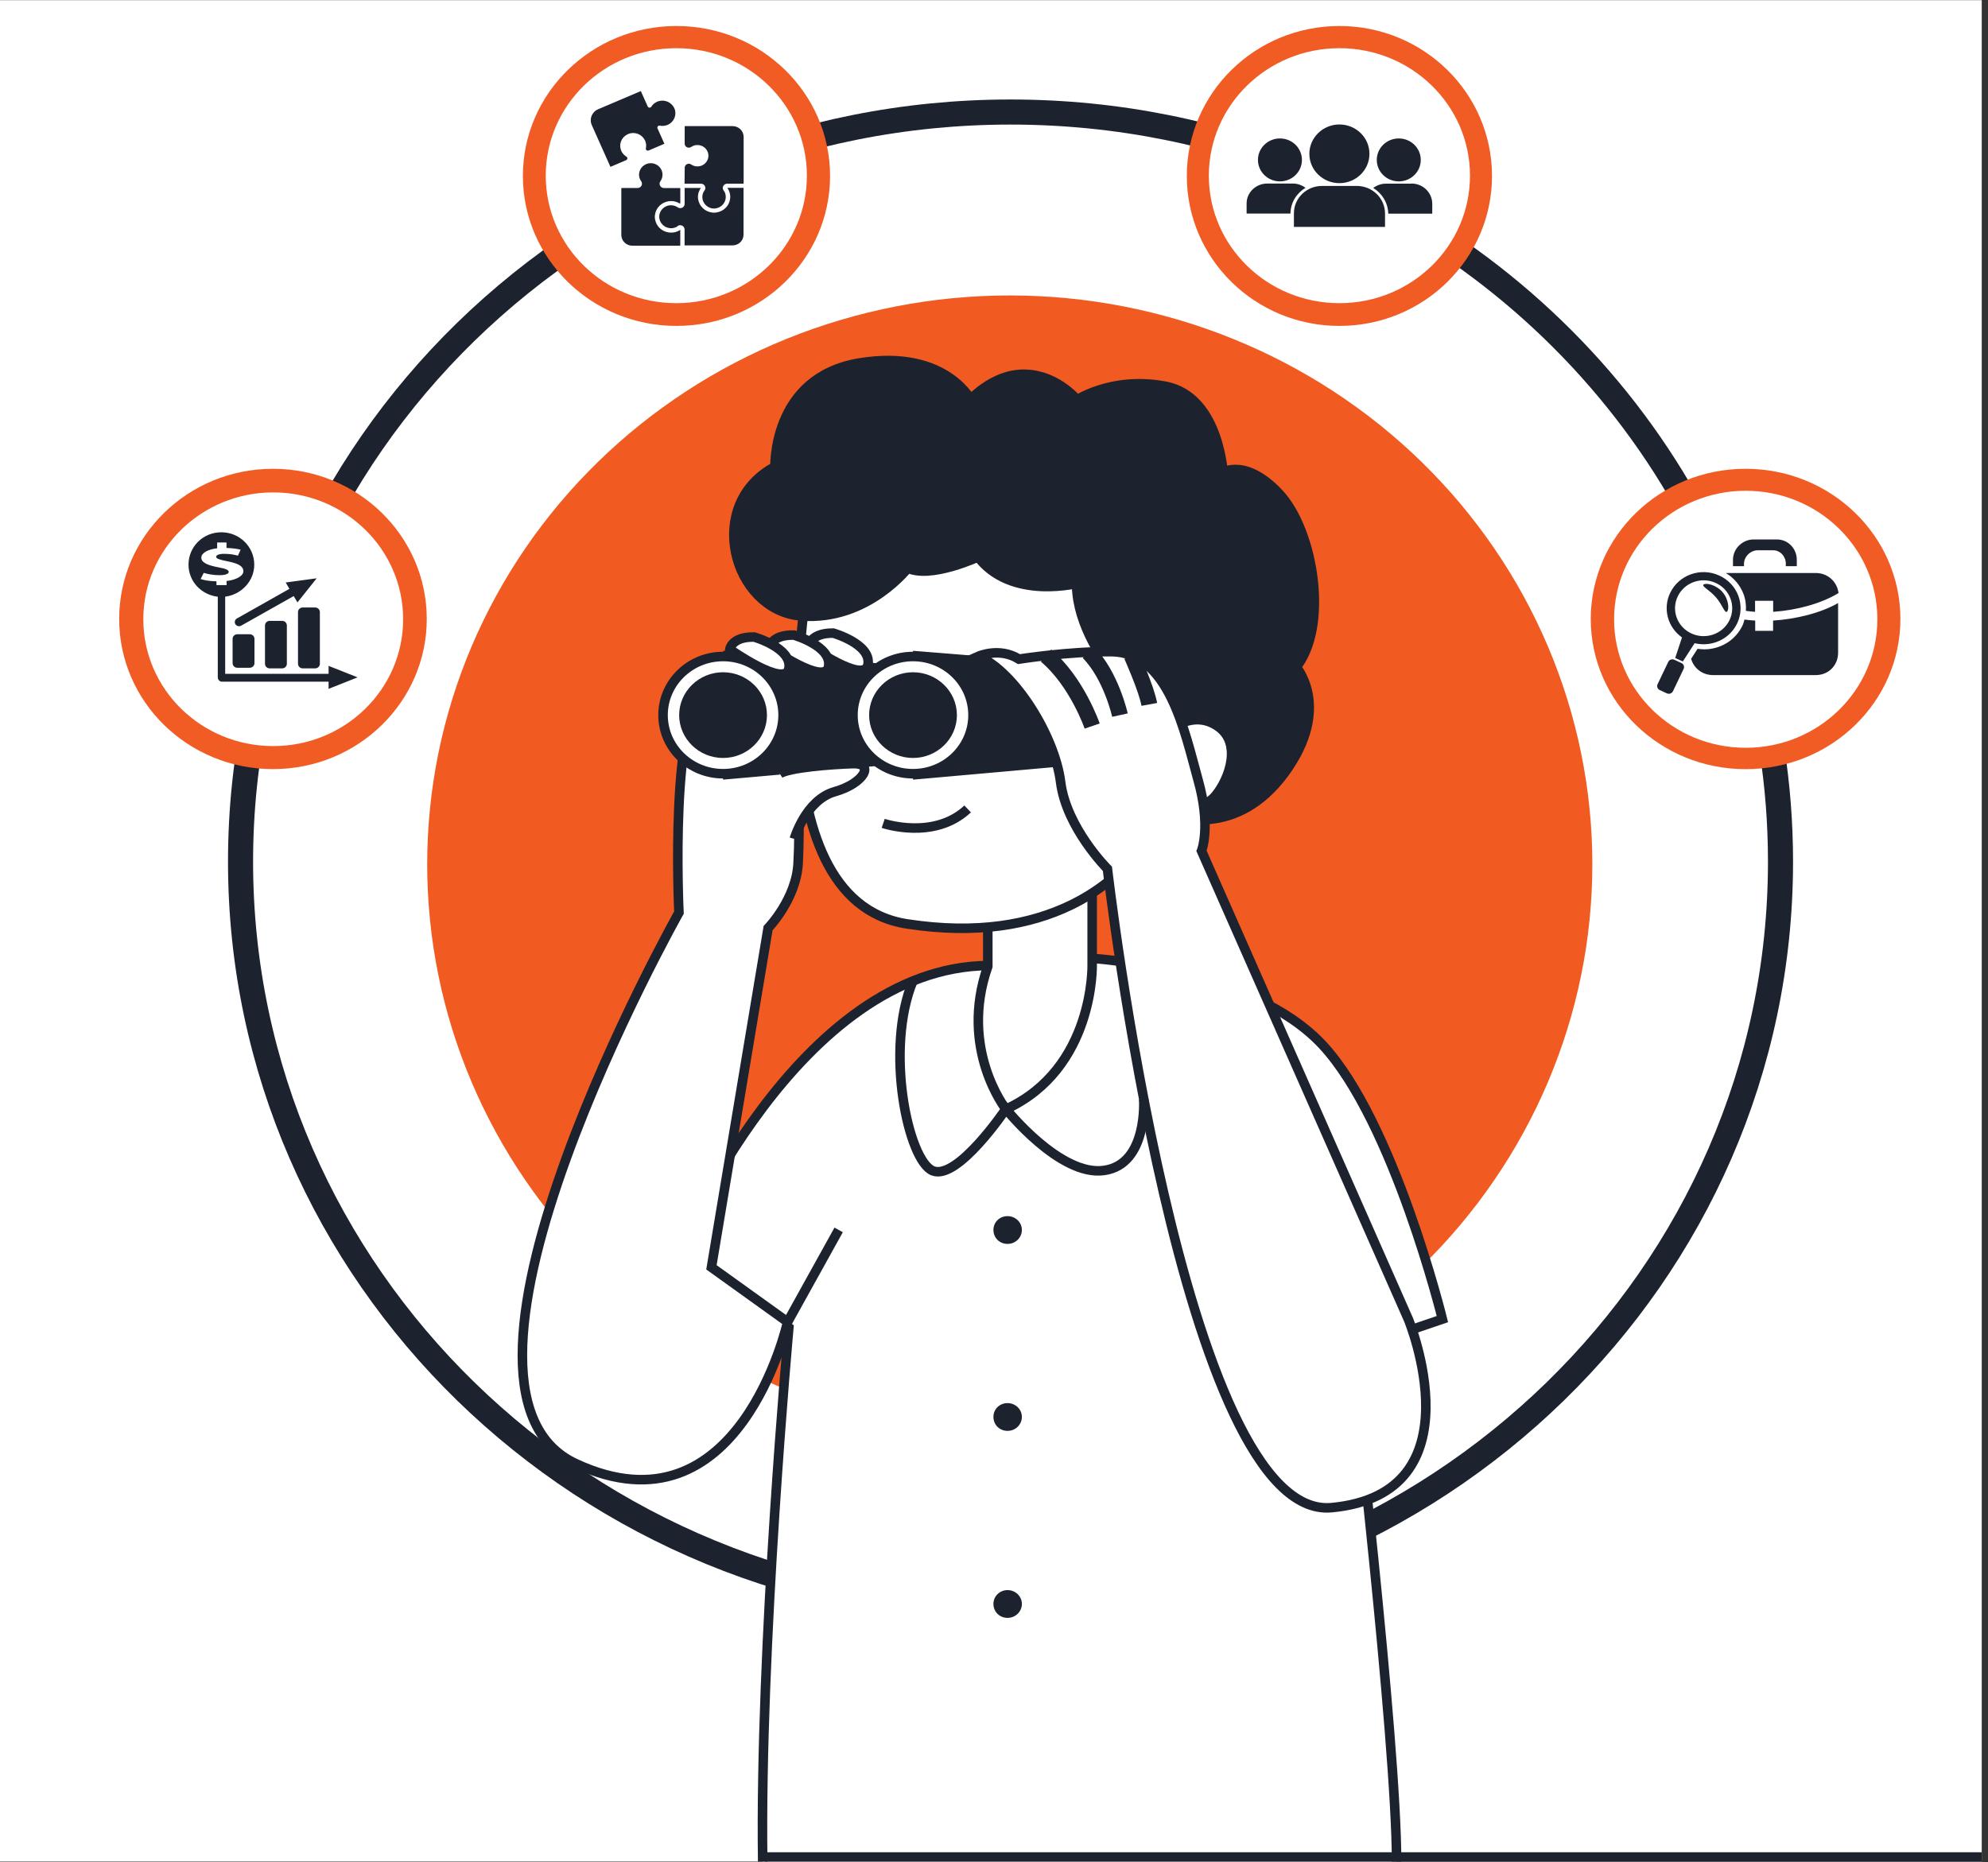 <svg xmlns="http://www.w3.org/2000/svg" width="634" height="594" viewBox="0 0 634 594" fill="none"><rect x="0" y="0" width="634" height="594" fill="#333333" stroke="none"/><mask id="mask0_479_3379" style="mask-type:alpha" maskUnits="userSpaceOnUse" x="5" y="0" width="629" height="593"><rect width="627.74" height="592.157" transform="matrix(-1 0 0 1 633.367 0.047)" fill="#C4C4C4"></rect></mask><g mask="url(#mask0_479_3379)"></g><g clip-path="url(#clip0_479_3379)"><rect width="632" height="593.75" transform="matrix(-1 0 0 1 632 0.047)" fill="white"></rect><path d="M76.713 274.844C76.713 406.801 186.554 513.951 322.271 513.951C457.988 513.951 567.828 406.801 567.828 274.844C567.828 176.148 506.403 91.347 418.629 54.847C389.051 42.547 356.484 35.736 322.271 35.736C186.554 35.736 76.713 142.886 76.713 274.844Z" stroke="#1C232F" stroke-width="8"></path><path d="M507.82 275.678C507.82 278.644 507.747 281.614 507.597 284.577C507.446 287.543 507.222 290.506 506.925 293.459C506.628 296.414 506.254 299.363 505.81 302.297C505.362 305.235 504.841 308.162 504.251 311.071C503.656 313.984 502.992 316.882 502.251 319.763C501.514 322.643 500.703 325.502 499.819 328.343C498.938 331.184 497.985 334.004 496.957 336.802C495.934 339.597 494.84 342.366 493.677 345.11C492.515 347.851 491.282 350.567 489.983 353.25C488.681 355.934 487.316 358.585 485.882 361.204C484.447 363.823 482.95 366.406 481.387 368.953C479.824 371.501 478.196 374.009 476.508 376.477C474.82 378.946 473.067 381.375 471.258 383.757C469.446 386.143 467.575 388.483 465.649 390.779C463.719 393.076 461.734 395.322 459.691 397.522C457.647 399.722 455.552 401.871 453.403 403.971C451.253 406.07 449.051 408.12 446.799 410.112C444.546 412.107 442.242 414.045 439.894 415.93C437.543 417.814 435.147 419.638 432.704 421.408C430.26 423.178 427.777 424.887 425.249 426.535C422.721 428.186 420.153 429.774 417.545 431.3C414.936 432.826 412.291 434.291 409.609 435.689C406.927 437.089 404.213 438.426 401.465 439.694C398.717 440.962 395.936 442.166 393.126 443.302C390.319 444.438 387.483 445.509 384.618 446.508C381.757 447.508 378.869 448.439 375.96 449.299C373.051 450.163 370.119 450.955 367.17 451.675C364.22 452.398 361.256 453.047 358.273 453.627C355.291 454.208 352.297 454.713 349.289 455.15C346.28 455.587 343.265 455.949 340.238 456.239C337.211 456.533 334.181 456.748 331.143 456.895C328.106 457.042 325.068 457.113 322.027 457.113C318.985 457.113 315.947 457.042 312.91 456.895C309.876 456.748 306.842 456.533 303.815 456.239C300.792 455.949 297.773 455.587 294.764 455.15C291.76 454.713 288.762 454.208 285.78 453.627C282.801 453.047 279.833 452.398 276.883 451.675C273.934 450.955 271.006 450.163 268.097 449.299C265.184 448.439 262.3 447.508 259.435 446.508C256.573 445.509 253.737 444.438 250.927 443.302C248.117 442.166 245.34 440.962 242.592 439.694C239.844 438.426 237.126 437.089 234.447 435.689C231.766 434.291 229.12 432.826 226.512 431.3C223.904 429.774 221.335 428.186 218.808 426.535C216.28 424.887 213.793 423.178 211.353 421.408C208.91 419.638 206.514 417.814 204.162 415.93C201.811 414.045 199.51 412.107 197.258 410.112C195.005 408.12 192.804 406.07 190.654 403.971C188.504 401.871 186.406 399.722 184.366 397.522C182.323 395.322 180.338 393.076 178.408 390.779C176.478 388.483 174.611 386.143 172.799 383.757C170.986 381.375 169.236 378.946 167.549 376.477C165.857 374.009 164.232 371.501 162.669 368.953C161.107 366.406 159.606 363.823 158.175 361.204C156.741 358.585 155.372 355.934 154.074 353.25C152.775 350.567 151.542 347.851 150.379 345.11C149.213 342.366 148.119 339.597 147.096 336.802C146.072 334.004 145.118 331.184 144.234 328.343C143.354 325.502 142.543 322.643 141.802 319.763C141.064 316.882 140.397 313.984 139.806 311.071C139.212 308.162 138.691 305.235 138.247 302.297C137.799 299.363 137.429 296.414 137.132 293.459C136.831 290.506 136.607 287.543 136.46 284.577C136.31 281.614 136.236 278.644 136.236 275.678C136.236 272.707 136.31 269.737 136.46 266.774C136.607 263.808 136.831 260.849 137.132 257.893C137.429 254.937 137.799 251.992 138.247 249.054C138.691 246.117 139.212 243.193 139.806 240.28C140.397 237.368 141.064 234.469 141.802 231.589C142.543 228.708 143.354 225.849 144.234 223.008C145.118 220.167 146.072 217.347 147.096 214.553C148.119 211.755 149.213 208.985 150.379 206.241C151.542 203.5 152.775 200.785 154.074 198.101C155.372 195.418 156.741 192.766 158.175 190.147C159.606 187.529 161.107 184.945 162.669 182.398C164.232 179.851 165.857 177.343 167.549 174.874C169.236 172.406 170.986 169.98 172.799 167.594C174.611 165.208 176.478 162.869 178.408 160.572C180.338 158.279 182.323 156.029 184.366 153.83C186.406 151.63 188.504 149.48 190.654 147.381C192.804 145.281 195.005 143.232 197.258 141.24C199.51 139.244 201.811 137.306 204.162 135.422C206.514 133.541 208.91 131.713 211.353 129.944C213.793 128.174 216.28 126.465 218.808 124.817C221.335 123.165 223.904 121.578 226.512 120.052C229.12 118.525 231.766 117.064 234.447 115.663C237.126 114.262 239.844 112.929 242.592 111.657C245.34 110.389 248.117 109.185 250.927 108.05C253.737 106.914 256.573 105.846 259.435 104.843C262.3 103.844 265.184 102.912 268.097 102.052C271.006 101.189 273.934 100.397 276.883 99.677C279.833 98.953 282.801 98.305 285.78 97.724C288.762 97.144 291.76 96.639 294.764 96.202C297.773 95.768 300.792 95.403 303.815 95.112C306.842 94.822 309.876 94.604 312.91 94.457C315.947 94.31 318.985 94.238 322.027 94.238C325.068 94.238 328.106 94.31 331.143 94.457C334.181 94.604 337.211 94.822 340.238 95.112C343.265 95.403 346.28 95.768 349.289 96.202C352.297 96.639 355.291 97.144 358.273 97.724C361.256 98.305 364.22 98.953 367.17 99.677C370.119 100.397 373.051 101.189 375.96 102.052C378.869 102.912 381.757 103.844 384.618 104.843C387.483 105.846 390.319 106.914 393.126 108.05C395.936 109.185 398.717 110.389 401.465 111.657C404.213 112.929 406.927 114.262 409.609 115.663C412.291 117.064 414.936 118.525 417.545 120.052C420.153 121.578 422.721 123.165 425.249 124.817C427.777 126.465 430.26 128.174 432.704 129.944C435.147 131.713 437.543 133.541 439.894 135.422C442.242 137.306 444.546 139.244 446.799 141.24C449.051 143.232 451.253 145.281 453.403 147.381C455.552 149.48 457.647 151.63 459.691 153.83C461.734 156.029 463.719 158.279 465.649 160.572C467.575 162.869 469.446 165.208 471.258 167.594C473.067 169.98 474.82 172.406 476.508 174.874C478.196 177.343 479.824 179.851 481.387 182.398C482.95 184.945 484.447 187.529 485.882 190.147C487.316 192.766 488.681 195.418 489.983 198.101C491.282 200.785 492.515 203.5 493.677 206.241C494.84 208.985 495.934 211.755 496.957 214.553C497.985 217.347 498.938 220.167 499.819 223.008C500.703 225.849 501.514 228.708 502.251 231.589C502.992 234.469 503.656 237.368 504.251 240.28C504.841 243.193 505.362 246.117 505.81 249.054C506.254 251.992 506.628 254.937 506.925 257.893C507.222 260.849 507.446 263.808 507.597 266.774C507.747 269.737 507.82 272.707 507.82 275.678Z" fill="#F15B22"></path><path d="M445.389 593.797C445.389 555.256 430.847 430.698 430.847 430.698L460 420.762C460 420.762 444.532 357.805 421.794 333.32C399.055 308.835 348.515 305.711 348.515 305.711C335.756 320.686 315.298 307.982 315.298 307.982C254.353 308.408 217 398.121 217 398.121L251.575 423.459C251.575 423.459 242.235 525.733 243.235 593.797" fill="white"></path><path d="M445.389 593.797C445.389 555.256 430.847 430.698 430.847 430.698L460 420.762C460 420.762 444.532 357.805 421.794 333.32C399.055 308.835 348.515 305.711 348.515 305.711C335.756 320.686 315.298 307.982 315.298 307.982C254.353 308.408 217 398.121 217 398.121L251.575 423.459C251.575 423.459 242.235 525.733 243.235 593.797" stroke="#1C232F" stroke-width="3.042" stroke-miterlimit="10"></path><path d="M348.309 275.398V307.765C348.309 307.765 349.098 340.829 320.808 353.802C320.808 353.802 305.737 334.692 315.023 308.252V284.187L348.309 275.398Z" fill="white" stroke="#1C232F" stroke-width="3.042" stroke-miterlimit="10"></path><path d="M371.101 257.26C368.104 266.191 359.031 280.282 341.315 288.791C328.673 294.86 311.672 298.138 289.385 294.72C238.885 287.118 258.028 183.04 258.028 183.04C258.028 183.04 259.169 166.019 317.388 160.369C360.818 156.184 370.819 202.849 372.316 231.941C375.676 228.938 380.46 226.778 386.745 229.497C399.391 235.007 391.888 266.818 371.101 257.26Z" fill="white" stroke="#1C232F" stroke-width="3.042" stroke-miterlimit="10"></path><path d="M344.387 184.853C344.387 184.853 322.456 190.854 312.242 176.412C312.242 176.412 296.17 184.014 289.24 179.97C289.24 179.97 276.384 197.131 255.524 195.458C234.737 193.781 225.668 160.788 248.169 149.488C248.169 149.488 246.881 121.235 274.312 116.77C301.669 112.306 309.384 129.048 309.384 129.048C309.384 129.048 316.814 120.12 326.884 120.396C336.958 120.608 343.313 128.837 343.313 128.837C343.313 128.837 354.315 121.027 371.316 124.165C388.243 127.304 389.171 152.207 389.171 152.207C389.171 152.207 396.032 146.417 407.03 157.997C418.033 169.576 422.89 200.269 412.101 212.755C412.101 212.755 423.961 225.241 408.817 245.959C393.603 266.678 374.673 259.076 374.673 259.076C374.673 259.076 383.815 260.05 388.46 254.4C393.1 248.75 397.389 236.752 389.032 230.894C380.601 225.033 372.53 232.008 372.53 232.008C372.53 232.008 343.243 208.223 344.387 184.853Z" fill="#1C232F"></path><mask id="mask1_479_3379" style="mask-type:luminance" maskUnits="userSpaceOnUse" x="184" y="94" width="286" height="216"><path d="M469.094 94.238H184.52V309.774H469.094V94.238Z" fill="white"></path></mask><g mask="url(#mask1_479_3379)"><path d="M344.389 184.851C344.389 184.851 322.457 190.852 312.244 176.41C312.244 176.41 296.171 184.012 289.241 179.968C289.241 179.968 276.386 197.129 255.526 195.456C234.739 193.779 225.67 160.786 248.17 149.486C248.17 149.486 246.882 121.233 274.313 116.769C301.671 112.304 309.386 129.046 309.386 129.046C309.386 129.046 316.815 120.118 326.886 120.394C336.96 120.606 343.314 128.835 343.314 128.835C343.314 128.835 354.316 121.025 371.317 124.163C388.244 127.302 389.173 152.205 389.173 152.205C389.173 152.205 396.033 146.415 407.032 157.995C418.034 169.574 422.892 200.267 412.102 212.753C412.102 212.753 423.963 225.239 408.819 245.958C393.604 266.676 374.674 259.074 374.674 259.074C374.674 259.074 383.816 260.048 388.461 254.398C393.102 248.748 397.391 236.75 389.033 230.892C380.603 225.031 372.531 232.006 372.531 232.006C372.531 232.006 343.244 208.221 344.389 184.851Z" stroke="#1C232F" stroke-width="5.07" stroke-miterlimit="10"></path></g><path d="M244.959 296.044L226.887 404.238L251.174 421.675C251.174 421.675 235.813 491.154 183.527 466.81C131.31 442.462 216.527 291.092 216.527 291.092C216.527 291.092 213.386 225.31 225.673 220.914L254.531 246.796C254.531 246.796 255.173 263.957 254.531 275.325C253.958 286.764 244.959 296.044 244.959 296.044Z" fill="white" stroke="#1C232F" stroke-width="3.042" stroke-miterlimit="10"></path><path d="M293.891 227.893C293.891 236.474 287.177 243.661 278.46 244.428L230.602 248.684V207.594L278.317 211.431C287.104 212.061 293.891 219.245 293.891 227.893Z" fill="#1C232F"></path><path d="M249.74 228.103C249.74 238.425 241.17 246.797 230.596 246.797C220.027 246.797 211.453 238.425 211.453 228.103C211.453 217.777 220.027 209.408 230.596 209.408C241.17 209.408 249.74 217.777 249.74 228.103Z" fill="white" stroke="#1C232F" stroke-width="3.042" stroke-miterlimit="10"></path><path d="M244.594 228.101C244.594 235.636 238.309 241.773 230.594 241.773C222.879 241.773 216.594 235.636 216.594 228.101C216.594 220.567 222.879 214.43 230.594 214.43C238.309 214.43 244.594 220.567 244.594 228.101Z" fill="#1C232F"></path><path d="M354.461 227.893C354.461 236.474 347.747 243.661 339.03 244.428L291.172 248.684V207.594L338.887 211.431C347.674 212.061 354.461 219.245 354.461 227.893Z" fill="#1C232F"></path><path d="M310.31 228.103C310.31 238.425 301.74 246.797 291.167 246.797C280.594 246.797 272.023 238.425 272.023 228.103C272.023 217.777 280.594 209.408 291.167 209.408C301.74 209.408 310.31 217.777 310.31 228.103Z" fill="white" stroke="#1C232F" stroke-width="3.042" stroke-miterlimit="10"></path><path d="M305.172 228.101C305.172 235.636 298.887 241.773 291.172 241.773C283.457 241.773 277.172 235.636 277.172 228.101C277.172 220.567 283.457 214.43 291.172 214.43C298.887 214.43 305.172 220.567 305.172 228.101Z" fill="#1C232F"></path><path d="M265.742 201.944C265.742 201.944 277.885 205.434 276.814 211.922C275.739 218.478 257.953 205.853 257.953 205.853C257.953 205.853 258.599 201.876 265.742 201.944Z" fill="white" stroke="#1C232F" stroke-width="3.042" stroke-miterlimit="10"></path><path d="M253.176 202.574C253.176 202.574 265.319 206.06 264.248 212.548C263.176 219.036 245.391 206.479 245.391 206.479C245.391 206.479 245.959 202.434 253.176 202.574Z" fill="white" stroke="#1C232F" stroke-width="3.042" stroke-miterlimit="10"></path><path d="M240.531 203.199C240.531 203.199 252.674 206.685 251.599 213.173C250.528 219.661 232.742 207.104 232.742 207.104C232.742 207.104 233.315 203.059 240.531 203.199Z" fill="white" stroke="#1C232F" stroke-width="3.042" stroke-miterlimit="10"></path><path d="M253.316 267.584C253.316 267.584 256.886 255.166 266.245 252.515C275.604 249.867 279.03 243.379 272.03 243.587C265.1 243.798 251.599 244.844 248.672 246.797" fill="white"></path><path d="M253.316 267.584C253.316 267.584 256.886 255.166 266.245 252.515C275.604 249.867 279.03 243.379 272.03 243.587C265.1 243.798 251.599 244.844 248.672 246.797" stroke="#1C232F" stroke-width="3.042" stroke-miterlimit="10"></path><path d="M424.679 480.9C377.25 485.364 353.176 277.137 353.176 277.137C353.176 277.137 340.104 264.092 338.248 249.514C336.461 235.004 323.749 214.289 312.031 209.334C312.031 209.334 318.749 206.336 324.963 210.241C324.963 210.241 340.889 207.729 354.463 207.869C372.748 208.009 377.822 233.471 382.034 248.608C386.322 263.745 383.178 271.419 383.178 271.419L449.182 420.908C449.182 420.908 472.111 476.433 424.679 480.9Z" fill="white" stroke="#1C232F" stroke-width="3.042" stroke-miterlimit="10"></path><path d="M348.309 231.589C348.309 231.589 343.452 217.43 333.594 209.129" stroke="#1C232F" stroke-width="5.07" stroke-miterlimit="10"></path><path d="M357.168 228.104C357.168 228.104 354.38 215.479 347.094 208.084" stroke="#1C232F" stroke-width="5.07" stroke-miterlimit="10"></path><path d="M360.891 209.129C360.891 209.129 365.605 219.59 366.533 224.685" stroke="#1C232F" stroke-width="5.07" stroke-miterlimit="10"></path><path d="M364.739 350.664C364.739 350.664 366.166 371.315 352.167 373.335C338.094 375.428 320.807 353.734 320.807 353.734C320.807 353.734 305.45 376.545 297.521 373.475C289.593 370.336 282.091 334.692 291.164 312.855" stroke="#1C232F" stroke-width="3.042" stroke-miterlimit="10"></path><path d="M325.891 392.31C325.891 394.753 323.891 396.774 321.319 396.774C318.748 396.774 316.818 394.822 316.818 392.31C316.818 389.799 318.817 387.914 321.319 387.914C323.818 387.914 325.891 389.87 325.891 392.31Z" fill="#1C232F"></path><path d="M325.891 451.947C325.891 454.391 323.891 456.411 321.319 456.411C318.748 456.411 316.818 454.459 316.818 451.947C316.818 449.436 318.817 447.555 321.319 447.555C323.818 447.555 325.891 449.507 325.891 451.947Z" fill="#1C232F"></path><path d="M325.891 511.597C325.891 514.037 323.891 516.061 321.319 516.061C318.748 516.061 316.818 514.105 316.818 511.597C316.818 509.154 318.817 507.201 321.319 507.201C323.818 507.201 325.891 509.154 325.891 511.597Z" fill="#1C232F"></path><path d="M281.664 262.631C281.664 262.631 297.81 268.141 308.596 258.027L281.664 262.631Z" fill="white"></path><path d="M281.664 262.631C281.664 262.631 297.81 268.141 308.596 258.027" stroke="#1C232F" stroke-width="3.042" stroke-miterlimit="10"></path><path d="M251.172 421.676L267.457 392.309L251.172 421.676Z" fill="white"></path><path d="M251.172 421.676L267.457 392.309" stroke="#1C232F" stroke-width="3.042" stroke-miterlimit="10"></path><path d="M244 592.82H632" stroke="#1C232F" stroke-width="4"></path><path d="M556.687 245.343C529.418 245.343 507.312 223.894 507.312 197.436C507.312 170.978 529.418 149.529 556.687 149.529C583.956 149.529 606.062 170.978 606.062 197.436C606.062 223.894 583.956 245.343 556.687 245.343Z" fill="#F15C25"></path><path d="M556.734 238.526C533.551 238.526 514.758 220.173 514.758 197.534C514.758 174.894 533.551 156.541 556.734 156.541C579.917 156.541 598.711 174.894 598.711 197.534C598.711 220.173 579.917 238.526 556.734 238.526Z" fill="white"></path><path d="M553.99 198.869C551.553 203.958 545.828 206.469 540.438 205.159L536.681 210.99L534.243 209.876L536.413 203.325C531.917 200.158 530.195 194.218 532.633 189.129C535.384 183.363 542.384 180.874 548.288 183.582C554.192 186.246 556.741 193.104 553.99 198.869ZM547.169 185.94C542.607 183.866 537.173 185.787 535.048 190.243C532.924 194.698 534.892 200.005 539.454 202.08C544.016 204.154 549.45 202.233 551.575 197.777C553.7 193.3 551.732 188.015 547.169 185.94ZM550.748 195.113C550.032 195.703 549.339 192.973 547.281 190.57C545.224 188.19 542.585 187.032 543.3 186.443C544.016 185.853 547.281 186.486 549.339 188.867C551.396 191.269 551.486 194.523 550.748 195.113ZM528.63 218.241L532.029 211.121C532.365 210.422 533.215 210.117 533.953 210.444L536.234 211.493C536.949 211.82 537.262 212.65 536.927 213.371L533.528 220.49C533.192 221.189 532.342 221.495 531.604 221.167L529.323 220.119C528.608 219.792 528.295 218.962 528.63 218.241ZM569.533 179.847C569.533 177.554 567.811 175.523 565.463 175.523H560.588C558.239 175.523 556.182 177.554 556.182 179.847V180.59H552.671V178.537C552.671 175.042 555.668 172.072 559.246 172.072H566.693C570.271 172.072 573.022 175.021 573.022 178.537V180.59H569.511V179.847H569.533ZM565.463 191.64H559.715V195.157C558.799 195.091 557.792 194.982 556.786 194.851C556.898 193.06 556.696 191.247 556.048 189.522C554.974 186.661 553.029 184.39 550.39 182.774H579.105C582.906 182.774 585.903 185.569 586.328 189.173C580.67 192.601 572.888 194.654 565.485 195.157V191.64H565.463ZM543.502 207.125C546.029 207.125 548.489 206.426 550.636 205.137C552.827 203.805 554.572 201.861 555.69 199.568C556.003 198.935 556.137 198.28 556.338 197.624C557.524 197.777 558.664 197.887 559.76 197.952V201.228H565.463V197.952C572.686 197.493 580.648 195.55 586.194 192.361V208.217C586.194 212.213 583.175 215.336 579.082 215.336H546.32C542.92 215.336 540.17 213.174 539.32 210.138L541.377 206.95C542.093 207.037 542.786 207.125 543.502 207.125Z" fill="#1C232F"></path><path d="M427.156 103.96C400.279 103.96 378.491 82.545 378.491 56.128C378.491 29.71 400.279 8.295 427.156 8.295C454.032 8.295 475.82 29.71 475.82 56.128C475.82 82.545 454.032 103.96 427.156 103.96Z" fill="#F15C25"></path><path d="M427.156 96.703C404.158 96.703 385.515 78.497 385.515 56.038C385.515 33.579 404.158 15.373 427.156 15.373C450.154 15.373 468.797 33.579 468.797 56.038C468.797 78.497 450.154 96.703 427.156 96.703Z" fill="white"></path><path d="M408.19 44.16C412.067 44.16 415.203 47.223 415.203 51.009C415.203 54.795 412.067 57.858 408.19 57.858C404.313 57.858 401.176 54.795 401.176 51.009C401.176 47.223 404.313 44.16 408.19 44.16Z" fill="#1C232F"></path><path d="M404.139 58.543H412.285C413.809 58.543 415.203 59.053 416.336 59.904C413.504 61.606 411.588 64.626 411.544 68.115H397.561V64.966C397.518 61.436 400.48 58.543 404.139 58.543Z" fill="#1C232F"></path><path d="M446.088 44.16C449.965 44.16 453.102 47.223 453.102 51.009C453.102 54.795 449.965 57.858 446.088 57.858C442.211 57.858 439.075 54.795 439.075 51.009C439.075 47.223 442.211 44.16 446.088 44.16Z" fill="#1C232F"></path><path d="M450.144 58.543C453.803 58.543 456.766 61.436 456.766 65.009V68.157H442.739C442.652 64.711 440.779 61.691 437.947 59.947C439.08 59.096 440.474 58.586 441.998 58.586H450.144V58.543Z" fill="#1C232F"></path><path d="M427.151 39.701C432.422 39.701 436.734 43.87 436.734 49.06C436.734 54.207 432.465 58.419 427.151 58.419C421.88 58.419 417.568 54.25 417.568 49.06C417.568 43.913 421.88 39.701 427.151 39.701Z" fill="#1C232F"></path><path d="M421.621 59.31H432.686C437.652 59.31 441.703 63.224 441.703 68.116V72.37H412.648V68.116C412.604 63.224 416.656 59.31 421.621 59.31Z" fill="#1C232F"></path><path d="M215.738 103.96C188.687 103.96 166.757 82.545 166.757 56.128C166.757 29.71 188.687 8.295 215.738 8.295C242.789 8.295 264.719 29.71 264.719 56.128C264.719 82.545 242.789 103.96 215.738 103.96Z" fill="#F15C25"></path><path d="M215.687 96.703C192.689 96.703 174.046 78.497 174.046 56.038C174.046 33.579 192.689 15.373 215.687 15.373C238.685 15.373 257.328 33.579 257.328 56.038C257.328 78.497 238.685 96.703 215.687 96.703Z" fill="white"></path><path d="M190.748 34.848L204.368 29.051L206.559 33.953C206.771 34.424 207.437 34.471 207.717 34.028C207.775 33.943 207.833 33.849 207.891 33.773C207.9 33.764 207.91 33.745 207.92 33.736C207.939 33.707 207.958 33.679 207.987 33.651C207.997 33.632 208.016 33.623 208.026 33.604C208.045 33.575 208.065 33.557 208.084 33.528C208.094 33.509 208.113 33.491 208.132 33.481C208.151 33.462 208.171 33.434 208.19 33.415C208.209 33.396 208.219 33.377 208.238 33.368C208.258 33.349 208.277 33.33 208.296 33.302C208.316 33.283 208.335 33.274 208.344 33.255C208.364 33.236 208.383 33.217 208.412 33.198C208.431 33.179 208.451 33.17 208.47 33.151C208.489 33.132 208.509 33.114 208.538 33.095C208.557 33.076 208.576 33.066 208.595 33.047C208.615 33.029 208.644 33.01 208.663 32.991C208.682 32.972 208.702 32.963 208.721 32.944C208.74 32.925 208.769 32.906 208.788 32.897C208.808 32.878 208.827 32.868 208.846 32.85C208.866 32.831 208.895 32.821 208.914 32.803C208.933 32.793 208.953 32.774 208.982 32.765C209.011 32.746 209.03 32.736 209.059 32.718C209.078 32.708 209.107 32.689 209.126 32.68C209.155 32.661 209.175 32.652 209.204 32.633C209.223 32.623 209.252 32.605 209.271 32.595C209.3 32.586 209.319 32.567 209.348 32.557C209.368 32.548 209.397 32.538 209.416 32.52C209.445 32.51 209.474 32.491 209.493 32.482C209.512 32.472 209.541 32.463 209.561 32.454C209.58 32.444 209.609 32.435 209.628 32.425C209.667 32.407 209.705 32.397 209.734 32.378C209.763 32.369 209.802 32.35 209.831 32.341C209.86 32.331 209.899 32.322 209.928 32.312C209.966 32.303 209.995 32.293 210.034 32.275C210.063 32.265 210.082 32.256 210.111 32.256C210.159 32.246 210.198 32.227 210.246 32.218C210.265 32.218 210.275 32.209 210.294 32.209C210.352 32.199 210.4 32.18 210.458 32.171C212.032 31.879 213.663 32.51 214.599 33.773C214.599 33.773 214.599 33.783 214.609 33.783C214.638 33.83 214.677 33.877 214.706 33.924C214.715 33.934 214.725 33.953 214.734 33.962C214.763 34 214.783 34.037 214.802 34.075C214.812 34.094 214.831 34.122 214.841 34.141C214.86 34.169 214.879 34.207 214.899 34.235C214.918 34.264 214.928 34.292 214.947 34.33C214.966 34.358 214.976 34.386 214.995 34.424C215.014 34.452 215.024 34.49 215.043 34.518C215.063 34.546 215.072 34.584 215.082 34.612C215.092 34.641 215.111 34.678 215.121 34.707C215.13 34.735 215.14 34.773 215.159 34.801C215.169 34.839 215.188 34.867 215.198 34.904C215.207 34.933 215.217 34.952 215.227 34.98C215.236 35.027 215.256 35.065 215.265 35.112C215.265 35.131 215.275 35.14 215.275 35.159C215.285 35.216 215.304 35.263 215.314 35.319V35.329C215.623 36.856 214.985 38.458 213.702 39.382C213.653 39.41 213.605 39.448 213.567 39.476C213.557 39.486 213.538 39.495 213.528 39.505C213.489 39.533 213.451 39.552 213.412 39.571C213.393 39.58 213.364 39.599 213.344 39.608C213.316 39.627 213.277 39.646 213.248 39.665C213.219 39.684 213.19 39.693 213.161 39.712C213.132 39.731 213.103 39.74 213.074 39.759C213.036 39.778 213.007 39.797 212.968 39.806C212.949 39.816 212.92 39.825 212.9 39.834C212.872 39.844 212.852 39.853 212.823 39.863C212.794 39.872 212.765 39.882 212.736 39.891C212.707 39.901 212.688 39.91 212.659 39.919C212.63 39.929 212.601 39.938 212.572 39.948C212.543 39.957 212.524 39.967 212.495 39.967C212.466 39.976 212.437 39.985 212.408 39.995C212.379 40.004 212.36 40.004 212.331 40.014C212.302 40.023 212.273 40.032 212.244 40.032C212.215 40.042 212.196 40.042 212.167 40.051C212.138 40.061 212.109 40.061 212.08 40.07C212.051 40.08 212.032 40.08 212.003 40.089C211.974 40.098 211.945 40.098 211.916 40.108C211.887 40.108 211.868 40.117 211.839 40.117C211.81 40.117 211.781 40.127 211.752 40.127C211.723 40.127 211.704 40.136 211.675 40.136C211.646 40.136 211.617 40.145 211.588 40.145C211.568 40.145 211.539 40.146 211.52 40.155C211.491 40.155 211.462 40.155 211.433 40.155C211.414 40.155 211.385 40.155 211.366 40.155C211.337 40.155 211.308 40.155 211.279 40.155C211.26 40.155 211.231 40.155 211.211 40.155C211.182 40.155 211.153 40.155 211.115 40.155C211.095 40.155 211.066 40.155 211.047 40.155C211.018 40.155 210.98 40.155 210.951 40.145C210.931 40.145 210.912 40.145 210.893 40.145C210.854 40.145 210.825 40.136 210.787 40.136C210.767 40.136 210.758 40.136 210.738 40.127C210.632 40.117 210.526 40.098 210.429 40.08C209.908 39.976 209.483 40.485 209.696 40.956L211.887 45.858L206.868 47.998H206.858C206.839 48.007 206.81 48.017 206.79 48.026C206.781 48.026 206.761 48.035 206.752 48.035C206.742 48.035 206.733 48.035 206.723 48.045C206.424 48.092 206.144 47.932 206.018 47.687C206.018 47.687 206.018 47.677 206.009 47.677C205.999 47.658 205.989 47.639 205.989 47.621C205.989 47.611 205.98 47.592 205.98 47.583C205.98 47.574 205.97 47.564 205.97 47.545C205.97 47.526 205.96 47.508 205.96 47.479C205.96 47.47 205.96 47.47 205.96 47.46C205.96 47.432 205.96 47.404 205.96 47.385C205.96 47.385 205.96 47.385 205.96 47.376C205.96 47.347 205.97 47.319 205.97 47.281C205.98 47.234 205.989 47.178 205.999 47.13C205.999 47.112 206.009 47.102 206.009 47.083C206.018 47.046 206.018 47.017 206.028 46.98C206.028 46.961 206.028 46.942 206.038 46.923C206.038 46.895 206.047 46.857 206.047 46.829C206.047 46.81 206.047 46.782 206.047 46.763C206.047 46.734 206.047 46.706 206.057 46.678C206.057 46.659 206.057 46.631 206.057 46.612C206.057 46.584 206.057 46.555 206.057 46.527C206.057 46.508 206.057 46.48 206.057 46.461C206.057 46.433 206.057 46.405 206.057 46.376C206.057 46.358 206.057 46.329 206.057 46.31C206.057 46.282 206.057 46.254 206.057 46.225C206.057 46.197 206.057 46.178 206.047 46.15C206.047 46.122 206.047 46.093 206.038 46.065C206.038 46.037 206.028 46.018 206.028 45.99C206.028 45.962 206.018 45.933 206.018 45.905C206.018 45.877 206.009 45.858 206.009 45.83C206.009 45.801 205.999 45.773 205.989 45.745C205.989 45.717 205.98 45.698 205.97 45.669C205.96 45.641 205.96 45.613 205.951 45.584C205.941 45.556 205.941 45.537 205.931 45.509C205.922 45.481 205.922 45.453 205.912 45.424C205.902 45.396 205.902 45.377 205.893 45.349C205.883 45.321 205.873 45.292 205.864 45.264C205.854 45.236 205.844 45.217 205.844 45.189C205.835 45.16 205.825 45.132 205.816 45.104C205.806 45.075 205.796 45.057 205.787 45.028C205.777 45 205.767 44.972 205.758 44.944C205.748 44.915 205.738 44.896 205.729 44.868C205.719 44.859 205.719 44.84 205.709 44.83C205.7 44.821 205.7 44.812 205.69 44.802C205.68 44.783 205.671 44.764 205.671 44.755C205.661 44.736 205.651 44.717 205.642 44.699C205.622 44.67 205.613 44.642 205.593 44.614C205.574 44.585 205.565 44.557 205.545 44.529C205.526 44.501 205.507 44.463 205.487 44.434C205.478 44.416 205.458 44.387 205.449 44.368C205.429 44.331 205.4 44.293 205.381 44.255C205.371 44.246 205.362 44.227 205.352 44.218C205.323 44.171 205.285 44.123 205.256 44.086C204.31 42.823 202.688 42.2 201.105 42.512H201.095C201.038 42.521 200.989 42.53 200.931 42.549C200.912 42.549 200.893 42.559 200.883 42.559C200.835 42.568 200.796 42.578 200.748 42.596C200.719 42.606 200.69 42.615 200.671 42.625C200.632 42.634 200.603 42.644 200.565 42.662C200.536 42.672 200.497 42.681 200.468 42.7C200.439 42.709 200.4 42.728 200.371 42.738C200.362 42.747 200.343 42.747 200.333 42.757C200.314 42.766 200.294 42.776 200.275 42.785C200.256 42.794 200.236 42.804 200.217 42.813C200.207 42.823 200.188 42.823 200.178 42.832C200.149 42.851 200.121 42.86 200.082 42.879C200.053 42.898 200.024 42.907 199.985 42.926C199.947 42.945 199.918 42.964 199.889 42.983C199.87 42.992 199.841 43.011 199.821 43.021C199.783 43.039 199.744 43.068 199.705 43.087C199.686 43.096 199.677 43.105 199.667 43.115C199.619 43.143 199.57 43.181 199.522 43.209C199.522 43.209 199.512 43.209 199.512 43.218C198.209 44.133 197.563 45.717 197.871 47.262C197.881 47.319 197.891 47.366 197.91 47.423C197.91 47.441 197.92 47.451 197.92 47.47C197.929 47.517 197.939 47.555 197.958 47.602C197.968 47.63 197.978 47.649 197.978 47.677C197.987 47.715 197.997 47.743 198.016 47.781C198.026 47.809 198.036 47.847 198.045 47.875C198.055 47.903 198.065 47.941 198.084 47.969C198.093 47.988 198.093 48.007 198.103 48.026C198.113 48.045 198.122 48.064 198.122 48.073C198.132 48.083 198.132 48.092 198.132 48.111C198.142 48.12 198.142 48.139 198.151 48.148C198.161 48.177 198.171 48.196 198.18 48.215C198.19 48.243 198.209 48.271 198.219 48.29C198.229 48.309 198.238 48.337 198.258 48.356C198.267 48.384 198.287 48.403 198.296 48.431C198.306 48.45 198.325 48.478 198.335 48.497C198.354 48.526 198.364 48.544 198.383 48.573C198.393 48.592 198.412 48.62 198.422 48.639C198.441 48.667 198.451 48.686 198.47 48.714C198.48 48.733 198.499 48.752 198.509 48.78C198.528 48.799 198.538 48.827 198.557 48.846C198.576 48.865 198.586 48.884 198.605 48.903C198.624 48.921 198.644 48.95 198.653 48.969C198.673 48.987 198.682 49.006 198.702 49.025C198.721 49.044 198.74 49.072 198.76 49.091C198.779 49.11 198.788 49.129 198.808 49.148C198.827 49.166 198.846 49.185 198.866 49.214C198.885 49.233 198.895 49.251 198.914 49.27C198.933 49.289 198.953 49.308 198.972 49.336C198.991 49.355 199.001 49.374 199.02 49.383C199.039 49.402 199.059 49.421 199.088 49.44C199.107 49.459 199.117 49.468 199.136 49.487C199.155 49.506 199.184 49.525 199.204 49.544C199.223 49.562 199.232 49.572 199.252 49.591C199.281 49.61 199.3 49.628 199.329 49.647C199.348 49.657 199.358 49.675 199.377 49.685C199.406 49.704 199.435 49.723 199.464 49.751C199.474 49.76 199.493 49.77 199.503 49.779C199.59 49.836 199.677 49.892 199.763 49.949C200.217 50.222 200.178 50.873 199.696 51.08L194.676 53.22L188.74 39.919C187.852 37.959 188.759 35.696 190.748 34.848Z" fill="#1C232F"></path><path d="M216.092 72.166C216.063 72.185 216.034 72.204 216.005 72.223C215.986 72.232 215.967 72.242 215.947 72.261C215.928 72.27 215.899 72.289 215.88 72.298C215.86 72.308 215.841 72.317 215.822 72.336C215.803 72.345 215.774 72.364 215.754 72.374C215.735 72.383 215.716 72.392 215.687 72.402C215.667 72.411 215.638 72.421 215.619 72.43C215.6 72.44 215.581 72.449 215.552 72.459C215.532 72.468 215.503 72.477 215.484 72.487C215.465 72.496 215.445 72.506 215.426 72.515C215.397 72.525 215.378 72.534 215.349 72.543C215.33 72.553 215.31 72.562 215.291 72.562C215.262 72.572 215.233 72.581 215.214 72.591C215.194 72.6 215.175 72.6 215.165 72.609C215.137 72.619 215.108 72.628 215.079 72.638C215.059 72.647 215.05 72.647 215.03 72.647C215.001 72.656 214.963 72.666 214.934 72.675C214.924 72.675 214.905 72.685 214.895 72.685C214.857 72.694 214.828 72.704 214.789 72.713C214.779 72.713 214.77 72.722 214.76 72.722C214.721 72.732 214.683 72.741 214.644 72.741C214.635 72.741 214.625 72.741 214.615 72.751C214.577 72.76 214.538 72.76 214.499 72.77C214.49 72.77 214.48 72.77 214.47 72.77C214.432 72.779 214.393 72.779 214.345 72.779C214.335 72.779 214.326 72.779 214.316 72.779C214.277 72.779 214.239 72.788 214.2 72.788C214.191 72.788 214.181 72.788 214.171 72.788C214.133 72.788 214.094 72.788 214.065 72.788C214.046 72.788 214.036 72.788 214.017 72.788C213.988 72.788 213.959 72.788 213.94 72.788C213.911 72.788 213.872 72.788 213.843 72.788C213.814 72.788 213.775 72.788 213.747 72.779C213.727 72.779 213.698 72.779 213.679 72.77C213.631 72.77 213.592 72.76 213.544 72.76C213.534 72.76 213.525 72.76 213.515 72.76C211.826 72.553 210.465 71.205 210.262 69.555C210.262 69.546 210.262 69.536 210.262 69.527C210.252 69.48 210.252 69.433 210.252 69.395C210.252 69.367 210.252 69.348 210.243 69.32C210.243 69.291 210.243 69.254 210.243 69.216C210.243 69.188 210.243 69.159 210.243 69.122C210.243 69.093 210.243 69.065 210.243 69.027C210.243 68.999 210.243 68.961 210.243 68.933C210.243 68.905 210.243 68.886 210.252 68.858C210.252 68.811 210.262 68.763 210.262 68.726C210.262 68.716 210.262 68.707 210.262 68.697C210.465 67.048 211.826 65.709 213.515 65.493C213.525 65.493 213.534 65.493 213.544 65.493C213.582 65.483 213.631 65.483 213.669 65.483C213.698 65.483 213.718 65.483 213.747 65.474C213.775 65.474 213.814 65.474 213.843 65.474C213.882 65.474 213.911 65.474 213.949 65.474H214.007C214.036 65.474 214.065 65.474 214.094 65.474C214.113 65.474 214.133 65.474 214.152 65.474C214.181 65.474 214.21 65.474 214.239 65.483C214.258 65.483 214.268 65.483 214.287 65.483C214.316 65.483 214.355 65.493 214.384 65.493C214.393 65.493 214.413 65.493 214.422 65.502C214.461 65.502 214.49 65.511 214.528 65.521C214.538 65.521 214.548 65.521 214.557 65.53C214.596 65.54 214.635 65.54 214.673 65.549C214.683 65.549 214.692 65.549 214.692 65.549C214.731 65.558 214.77 65.568 214.808 65.577C214.818 65.577 214.818 65.577 214.828 65.577C214.866 65.587 214.914 65.596 214.953 65.606H214.963C215.001 65.615 215.05 65.634 215.088 65.643C215.088 65.643 215.088 65.643 215.098 65.643C215.136 65.653 215.185 65.672 215.223 65.69C215.223 65.69 215.223 65.69 215.233 65.69C215.272 65.709 215.32 65.719 215.359 65.738C215.359 65.738 215.359 65.738 215.368 65.738C215.407 65.756 215.455 65.775 215.494 65.794C215.494 65.794 215.494 65.794 215.503 65.794C215.542 65.813 215.59 65.832 215.629 65.851C215.629 65.851 215.638 65.851 215.638 65.86C215.677 65.879 215.716 65.898 215.754 65.917C215.764 65.917 215.764 65.926 215.774 65.926C215.812 65.945 215.841 65.964 215.88 65.983C215.899 65.992 215.909 66.001 215.928 66.011C215.957 66.03 215.986 66.049 216.015 66.067C216.053 66.096 216.092 66.115 216.131 66.143C216.565 66.445 217.125 66.482 217.588 66.237C218.052 66.001 218.341 65.54 218.341 65.021V59.95H223.525C223.293 60.27 223.109 60.61 222.965 60.958V60.968C222.945 61.024 222.926 61.072 222.897 61.128C222.897 61.138 222.888 61.138 222.888 61.147C222.868 61.194 222.849 61.251 222.83 61.298C222.83 61.307 222.82 61.317 222.82 61.326C222.801 61.373 222.791 61.42 222.772 61.477C222.772 61.486 222.762 61.505 222.762 61.515C222.752 61.562 222.733 61.609 222.723 61.656C222.723 61.675 222.714 61.694 222.714 61.703C222.704 61.75 222.694 61.788 222.685 61.835C222.685 61.854 222.675 61.873 222.675 61.892C222.665 61.939 222.656 61.977 222.656 62.014C222.656 62.033 222.646 62.061 222.646 62.08C222.637 62.118 222.637 62.156 222.627 62.203C222.627 62.231 222.617 62.259 222.617 62.278C222.617 62.316 222.608 62.353 222.608 62.391C222.608 62.419 222.598 62.448 222.598 62.476C222.598 62.514 222.588 62.542 222.588 62.58C222.588 62.608 222.588 62.646 222.588 62.674C222.588 62.702 222.588 62.74 222.588 62.768C222.588 62.787 222.588 62.797 222.588 62.815C222.588 62.834 222.588 62.844 222.588 62.862C222.588 62.881 222.588 62.91 222.588 62.928C222.588 62.947 222.588 62.976 222.588 62.995C222.588 63.032 222.588 63.079 222.598 63.117C222.598 63.155 222.608 63.193 222.608 63.23C222.608 63.277 222.617 63.324 222.617 63.372C222.617 63.4 222.627 63.428 222.627 63.447C222.637 63.504 222.646 63.569 222.656 63.626C222.656 63.636 222.656 63.645 222.665 63.654C222.849 64.682 223.351 65.634 224.123 66.379C224.895 67.123 225.86 67.595 226.913 67.764H226.922C226.99 67.774 227.057 67.783 227.125 67.793C227.144 67.793 227.164 67.802 227.183 67.802C227.231 67.811 227.289 67.811 227.337 67.811C227.366 67.811 227.405 67.821 227.434 67.821C227.482 67.821 227.521 67.821 227.569 67.83C227.598 67.83 227.627 67.83 227.656 67.83C227.666 67.83 227.685 67.83 227.694 67.83C227.704 67.83 227.723 67.83 227.733 67.83C227.762 67.83 227.791 67.83 227.81 67.83C227.83 67.83 227.839 67.83 227.859 67.83C227.897 67.83 227.945 67.83 227.984 67.821C228.023 67.821 228.061 67.821 228.1 67.811C228.148 67.811 228.196 67.802 228.245 67.802C228.274 67.802 228.303 67.793 228.332 67.793C228.389 67.783 228.457 67.774 228.515 67.764C228.534 67.764 228.544 67.764 228.563 67.755C229.606 67.585 230.571 67.114 231.343 66.379C232.125 65.634 232.627 64.682 232.801 63.654C232.801 63.645 232.801 63.636 232.81 63.626C232.82 63.569 232.83 63.504 232.839 63.447C232.839 63.419 232.849 63.39 232.849 63.372C232.859 63.324 232.859 63.277 232.859 63.23C232.859 63.193 232.868 63.155 232.868 63.117C232.868 63.079 232.878 63.032 232.878 62.995C232.878 62.976 232.878 62.947 232.878 62.928V62.862C232.878 62.844 232.878 62.834 232.878 62.815C232.878 62.797 232.878 62.787 232.878 62.768C232.878 62.74 232.878 62.702 232.878 62.674C232.878 62.646 232.878 62.608 232.878 62.58C232.878 62.542 232.878 62.514 232.868 62.476C232.868 62.448 232.859 62.419 232.859 62.382C232.859 62.344 232.849 62.306 232.849 62.278C232.849 62.25 232.839 62.221 232.839 62.193C232.83 62.156 232.83 62.118 232.82 62.08C232.82 62.052 232.81 62.033 232.81 62.005C232.801 61.967 232.801 61.92 232.791 61.882C232.791 61.863 232.781 61.835 232.781 61.816C232.772 61.779 232.762 61.731 232.752 61.694C232.752 61.675 232.743 61.656 232.733 61.637C232.723 61.59 232.714 61.552 232.704 61.505C232.694 61.486 232.694 61.468 232.685 61.449C232.675 61.401 232.656 61.364 232.646 61.317C232.637 61.298 232.637 61.279 232.627 61.26C232.617 61.213 232.598 61.175 232.579 61.128C232.569 61.109 232.569 61.09 232.559 61.072C232.54 61.024 232.53 60.987 232.511 60.949C232.501 60.93 232.492 60.911 232.492 60.892C232.472 60.855 232.453 60.808 232.444 60.77C232.434 60.751 232.424 60.732 232.415 60.713C232.395 60.676 232.376 60.638 232.357 60.6C232.347 60.572 232.328 60.553 232.318 60.525C232.299 60.487 232.279 60.459 232.26 60.421C232.241 60.393 232.231 60.365 232.212 60.336C232.193 60.308 232.183 60.28 232.164 60.252C232.135 60.214 232.115 60.176 232.086 60.129C232.077 60.11 232.067 60.101 232.057 60.082C232.019 60.025 231.98 59.969 231.942 59.912H237.125V74.843C237.125 76.738 235.552 78.275 233.611 78.275H218.322V73.203C218.322 72.694 218.032 72.223 217.569 71.987C217.096 71.751 216.536 71.789 216.102 72.082C216.111 72.147 216.102 72.157 216.092 72.166Z" fill="#1C232F"></path><path d="M198.293 59.967H203.332C203.853 59.967 204.335 59.684 204.577 59.232C204.818 58.77 204.779 58.233 204.48 57.809C204.017 57.167 203.776 56.413 203.795 55.622C203.843 53.68 205.494 52.077 207.482 52.049C208.496 52.04 209.451 52.407 210.166 53.105C210.889 53.793 211.285 54.726 211.285 55.706C211.285 56.461 211.054 57.186 210.61 57.809C210.301 58.233 210.262 58.779 210.513 59.241C210.754 59.694 211.227 59.977 211.758 59.977H216.797C216.884 59.977 216.961 60.042 216.961 60.137V64.756C216.961 64.878 216.826 64.954 216.71 64.888C216.575 64.803 216.43 64.727 216.285 64.661C216.276 64.661 216.276 64.652 216.266 64.652C216.227 64.633 216.179 64.614 216.14 64.595C216.121 64.586 216.102 64.577 216.083 64.567C216.054 64.548 216.015 64.539 215.986 64.529C215.957 64.52 215.928 64.501 215.899 64.492C215.87 64.482 215.841 64.473 215.822 64.463C215.783 64.454 215.745 64.435 215.706 64.426C215.687 64.416 215.658 64.407 215.639 64.407C215.6 64.397 215.552 64.379 215.513 64.369C215.484 64.36 215.455 64.35 215.426 64.341C215.417 64.341 215.417 64.341 215.407 64.332L215.272 64.294C215.223 64.284 215.166 64.266 215.117 64.256C215.088 64.247 215.059 64.247 215.021 64.228C214.992 64.218 214.963 64.218 214.934 64.218C214.915 64.218 214.895 64.218 214.876 64.209C214.818 64.2 214.76 64.19 214.702 64.181C214.693 64.181 214.683 64.181 214.673 64.181C214.615 64.171 214.557 64.171 214.509 64.162C214.5 64.162 214.48 64.162 214.471 64.162C214.413 64.152 214.364 64.152 214.306 64.152C214.278 64.152 214.249 64.152 214.22 64.143C214.2 64.143 214.181 64.143 214.162 64.143C214.123 64.143 214.084 64.143 214.046 64.143C214.027 64.143 214.007 64.143 213.988 64.143C213.969 64.143 213.959 64.143 213.94 64.143C213.92 64.143 213.891 64.143 213.872 64.143C213.843 64.143 213.824 64.143 213.795 64.143C213.756 64.143 213.708 64.143 213.669 64.152C213.631 64.152 213.592 64.162 213.554 64.162C213.505 64.162 213.457 64.171 213.409 64.171C213.38 64.171 213.351 64.181 213.322 64.181C213.264 64.19 213.206 64.2 213.148 64.209C213.139 64.209 213.119 64.218 213.11 64.218C212.057 64.397 211.083 64.888 210.32 65.642C209.557 66.396 209.075 67.338 208.911 68.356C208.911 68.366 208.901 68.385 208.901 68.394C208.891 68.451 208.882 68.517 208.872 68.573C208.872 68.602 208.862 68.63 208.862 68.658C208.853 68.705 208.853 68.752 208.853 68.809C208.853 68.847 208.843 68.884 208.843 68.922C208.843 68.96 208.843 69.007 208.834 69.045C208.834 69.064 208.834 69.073 208.834 69.092C208.834 69.12 208.834 69.139 208.834 69.167C208.834 69.195 208.834 69.214 208.834 69.243C208.834 69.261 208.834 69.271 208.834 69.29C208.834 69.327 208.834 69.375 208.843 69.412C208.843 69.45 208.843 69.488 208.853 69.525C208.853 69.573 208.862 69.62 208.862 69.676C208.862 69.704 208.872 69.733 208.872 69.761C208.882 69.818 208.891 69.884 208.901 69.94C208.901 69.95 208.901 69.968 208.911 69.978C209.084 70.996 209.567 71.939 210.32 72.693C211.092 73.456 212.057 73.946 213.119 74.116C213.148 74.125 213.167 74.125 213.196 74.135C213.216 74.144 213.235 74.144 213.254 74.144C213.303 74.144 213.361 74.154 213.409 74.154C213.457 74.163 213.515 74.163 213.563 74.173C213.602 74.173 213.64 74.182 213.669 74.182C213.718 74.182 213.756 74.191 213.805 74.191C213.824 74.191 213.853 74.191 213.872 74.191H213.94C213.959 74.191 213.969 74.191 213.988 74.191C213.998 74.191 214.017 74.191 214.027 74.191C214.065 74.191 214.104 74.191 214.142 74.191C214.171 74.191 214.191 74.191 214.22 74.191C214.268 74.191 214.306 74.191 214.355 74.182C214.374 74.182 214.393 74.182 214.413 74.182C214.461 74.182 214.519 74.173 214.567 74.173C214.577 74.173 214.596 74.173 214.606 74.173C214.664 74.163 214.722 74.163 214.77 74.154C214.779 74.154 214.789 74.154 214.789 74.154C214.847 74.144 214.905 74.135 214.963 74.125H214.973C215.03 74.116 215.098 74.097 215.156 74.088C215.407 74.031 215.658 73.956 215.899 73.862C215.899 73.862 215.899 73.862 215.909 73.862C215.967 73.843 216.025 73.814 216.083 73.786C216.092 73.786 216.092 73.777 216.102 73.777C216.16 73.748 216.208 73.73 216.266 73.701C216.285 73.692 216.305 73.682 216.324 73.673C216.353 73.673 216.372 73.654 216.391 73.645C216.42 73.626 216.449 73.607 216.488 73.588C216.527 73.569 216.575 73.541 216.613 73.522C216.642 73.503 216.662 73.494 216.691 73.475C216.72 73.456 216.758 73.437 216.787 73.418C216.826 73.39 216.874 73.362 216.913 73.334C216.922 73.324 216.942 73.315 216.951 73.305V78.216C216.951 78.301 216.884 78.377 216.787 78.377H201.662C199.721 78.377 198.148 76.84 198.148 74.945V60.175C198.138 60.033 198.206 59.967 198.293 59.967Z" fill="#1C232F"></path><path d="M218.314 58.431V58.591H223.546C224.067 58.591 224.55 58.874 224.791 59.326C224.936 59.6 224.984 59.901 224.926 60.184C224.888 60.382 224.811 60.58 224.685 60.75C224.656 60.787 224.627 60.834 224.598 60.872C224.589 60.882 224.589 60.9 224.579 60.91C224.56 60.938 224.54 60.966 224.521 60.995C224.502 61.023 224.492 61.042 224.473 61.07C224.463 61.089 224.454 61.098 224.444 61.117C224.425 61.145 224.415 61.174 224.396 61.202C224.386 61.212 224.386 61.23 224.376 61.24C224.376 61.249 224.367 61.249 224.367 61.259C224.357 61.287 224.338 61.306 224.328 61.334C224.318 61.343 224.318 61.353 224.309 61.372C224.299 61.4 224.28 61.438 224.27 61.466C224.26 61.475 224.26 61.485 224.26 61.494C224.251 61.532 224.231 61.56 224.222 61.598C224.222 61.607 224.212 61.617 224.212 61.626C224.203 61.654 224.193 61.692 224.174 61.721C224.174 61.73 224.164 61.739 224.164 61.758C224.154 61.786 224.145 61.824 224.135 61.852C224.135 61.862 224.125 61.881 224.125 61.89C224.116 61.918 224.106 61.956 224.096 61.984C224.096 62.003 224.087 62.013 224.087 62.032C224.077 62.06 224.077 62.088 224.067 62.126C224.067 62.145 224.058 62.163 224.058 62.173C224.048 62.201 224.048 62.23 224.038 62.258C224.038 62.277 224.029 62.295 224.029 62.314C224.029 62.343 224.019 62.371 224.019 62.399C224.019 62.418 224.009 62.437 224.009 62.465C224.009 62.493 224 62.512 224 62.541C224 62.559 224 62.588 223.99 62.607C223.99 62.635 223.99 62.654 223.99 62.682C223.99 62.71 223.99 62.729 223.99 62.757C223.99 62.776 223.99 62.804 223.99 62.823V62.889C223.99 62.946 223.99 63.002 224 63.069V63.078C224 63.106 224 63.134 224.009 63.163C224.009 63.21 224.019 63.248 224.019 63.295C224.019 63.304 224.019 63.313 224.019 63.323C224.222 64.907 225.506 66.198 227.098 66.471C227.118 66.471 227.147 66.481 227.166 66.481C227.195 66.481 227.224 66.49 227.253 66.49C227.291 66.5 227.33 66.5 227.378 66.5C227.398 66.5 227.407 66.5 227.427 66.5C227.475 66.5 227.523 66.509 227.562 66.509C227.581 66.509 227.6 66.509 227.61 66.509C227.649 66.509 227.687 66.509 227.726 66.509C227.755 66.509 227.784 66.509 227.813 66.509C227.842 66.509 227.871 66.509 227.899 66.509C227.928 66.509 227.957 66.509 227.986 66.5C228.025 66.5 228.064 66.49 228.102 66.49C228.121 66.49 228.141 66.49 228.15 66.481C229.84 66.283 231.21 64.954 231.423 63.304C231.423 63.295 231.423 63.285 231.423 63.276C231.432 63.229 231.432 63.191 231.432 63.144C231.432 63.125 231.432 63.097 231.442 63.078C231.442 63.04 231.442 63.012 231.452 62.974C231.452 62.937 231.452 62.908 231.452 62.88C231.452 62.861 231.452 62.833 231.452 62.814C231.452 62.795 231.452 62.767 231.452 62.748C231.452 62.72 231.452 62.701 231.452 62.673C231.452 62.654 231.452 62.625 231.452 62.597C231.452 62.578 231.452 62.55 231.442 62.531C231.442 62.503 231.432 62.484 231.432 62.456C231.432 62.437 231.423 62.409 231.423 62.39C231.423 62.361 231.413 62.333 231.413 62.314C231.413 62.286 231.403 62.258 231.403 62.239V62.23L231.384 62.126C231.374 62.097 231.374 62.069 231.365 62.041C231.365 62.022 231.355 62.013 231.355 61.994C231.345 61.966 231.336 61.937 231.336 61.909C231.336 61.89 231.326 61.881 231.326 61.862C231.316 61.834 231.307 61.805 231.297 61.768C231.297 61.749 231.288 61.739 231.288 61.721C231.278 61.692 231.268 61.664 231.259 61.626C231.249 61.617 231.249 61.598 231.239 61.589C231.23 61.56 231.22 61.532 231.201 61.504C231.191 61.485 231.191 61.475 231.181 61.457C231.172 61.428 231.152 61.4 231.143 61.372C231.133 61.353 231.123 61.343 231.123 61.325C231.114 61.296 231.094 61.268 231.085 61.249C231.075 61.23 231.066 61.212 231.056 61.193C231.046 61.174 231.027 61.145 231.017 61.117C231.008 61.098 230.998 61.089 230.988 61.07C230.988 61.061 230.979 61.061 230.979 61.051C230.969 61.032 230.959 61.014 230.94 60.995C230.921 60.966 230.901 60.938 230.882 60.91C230.872 60.9 230.863 60.882 230.863 60.872C230.834 60.834 230.805 60.797 230.776 60.75C230.757 60.721 230.737 60.693 230.718 60.674C230.641 60.552 230.583 60.41 230.544 60.269C230.467 59.958 230.506 59.618 230.67 59.326C230.795 59.081 230.988 58.893 231.23 58.761C231.249 58.751 231.268 58.742 231.288 58.732C231.481 58.638 231.693 58.591 231.915 58.591H237.118V58.534C237.137 58.506 237.156 58.478 237.156 58.44V43.66C237.156 41.765 235.583 40.228 233.643 40.228H218.517C218.469 40.228 218.421 40.247 218.392 40.285C218.392 40.285 218.392 40.285 218.392 40.294L218.363 40.285L218.353 45.272V45.828C218.353 46.309 218.623 46.742 219.058 46.959C219.492 47.185 220.023 47.147 220.428 46.874C221.017 46.469 221.712 46.252 222.436 46.261C223.382 46.261 224.26 46.629 224.926 47.279C225.583 47.939 225.94 48.806 225.93 49.73C225.901 51.54 224.367 53.048 222.513 53.086C221.76 53.105 221.037 52.888 220.428 52.464C220.023 52.181 219.502 52.153 219.067 52.37C218.633 52.586 218.363 53.02 218.363 53.501V53.765L218.314 58.431Z" fill="#1C232F"></path><path d="M87.054 245.323C114.142 245.323 136.101 223.879 136.101 197.426C136.101 170.974 114.142 149.529 87.054 149.529C59.967 149.529 38.008 170.974 38.008 197.426C38.008 223.879 59.967 245.323 87.054 245.323Z" fill="#F15C25"></path><path d="M87.133 237.982C110.014 237.982 128.563 219.868 128.563 197.523C128.563 175.178 110.014 157.064 87.133 157.064C64.252 157.064 45.703 175.178 45.703 197.523C45.703 219.868 64.252 237.982 87.133 237.982Z" fill="white"></path><path d="M75.546 197.285C74.906 197.652 74.685 198.449 75.06 199.096C75.435 199.721 76.274 199.937 76.914 199.57L93.667 190.129L94.859 192.155L100.995 184.46L91.107 185.797L92.299 187.823L75.546 197.285ZM102.011 195.238C102.011 194.44 101.348 193.772 100.51 193.772H96.537C95.72 193.772 95.036 194.419 95.036 195.238V211.727C95.036 212.525 95.698 213.193 96.537 213.193H100.51C101.326 213.193 102.011 212.546 102.011 211.727V195.238ZM81.152 203.774C81.152 202.976 80.49 202.308 79.651 202.308H75.678C74.862 202.308 74.177 202.954 74.177 203.774V211.533C74.177 212.331 74.84 212.999 75.678 212.999H79.651C80.468 212.999 81.152 212.352 81.152 211.533V203.774ZM114.04 216.06L104.792 212.396V214.939H71.816V190.323C76.981 189.655 81.086 185.344 81.086 180.106C81.086 174.416 76.407 169.781 70.579 169.781C64.752 169.781 60.117 174.394 60.117 180.106C60.117 185.366 64.09 189.698 69.454 190.345V215.995C69.454 216.383 69.564 216.75 69.829 216.987C70.072 217.267 70.337 217.439 70.734 217.439H104.792V219.724L114.04 216.06ZM69.034 185.43C66.651 185.387 65.128 185.064 63.98 184.697L64.973 182.736C66.253 183.124 68.041 183.469 70.006 183.469C71.771 183.469 72.941 183.081 72.941 182.434C72.941 181.787 71.97 181.399 69.697 180.968C66.452 180.365 64.201 179.524 64.201 177.886C64.201 176.377 66.275 175.235 69.255 174.89V173.036H72.235V174.782C74.023 174.825 75.678 175.062 76.738 175.342L75.877 177.239C75.126 177.045 73.692 176.657 71.529 176.657C69.564 176.657 68.924 177.153 68.924 177.627C68.924 178.166 69.984 178.533 72.588 179.05C76.186 179.761 77.621 180.688 77.621 182.218C77.621 183.727 75.237 184.999 72.257 185.322V186.637H69.034V185.43ZM91.482 199.506C91.482 198.708 90.82 198.04 89.981 198.04H86.008C85.191 198.04 84.507 198.687 84.507 199.506V211.727C84.507 212.525 85.169 213.193 86.008 213.193H89.981C90.798 213.193 91.482 212.546 91.482 211.727V199.506Z" fill="#1C232F"></path><ellipse cx="67.121" cy="481.225" rx="30.747" ry="30.026" fill="white"></ellipse></g><defs><clipPath id="clip0_479_3379"><rect width="632" height="593.75" fill="white" transform="matrix(-1 0 0 1 632 0.047)"></rect></clipPath></defs></svg>